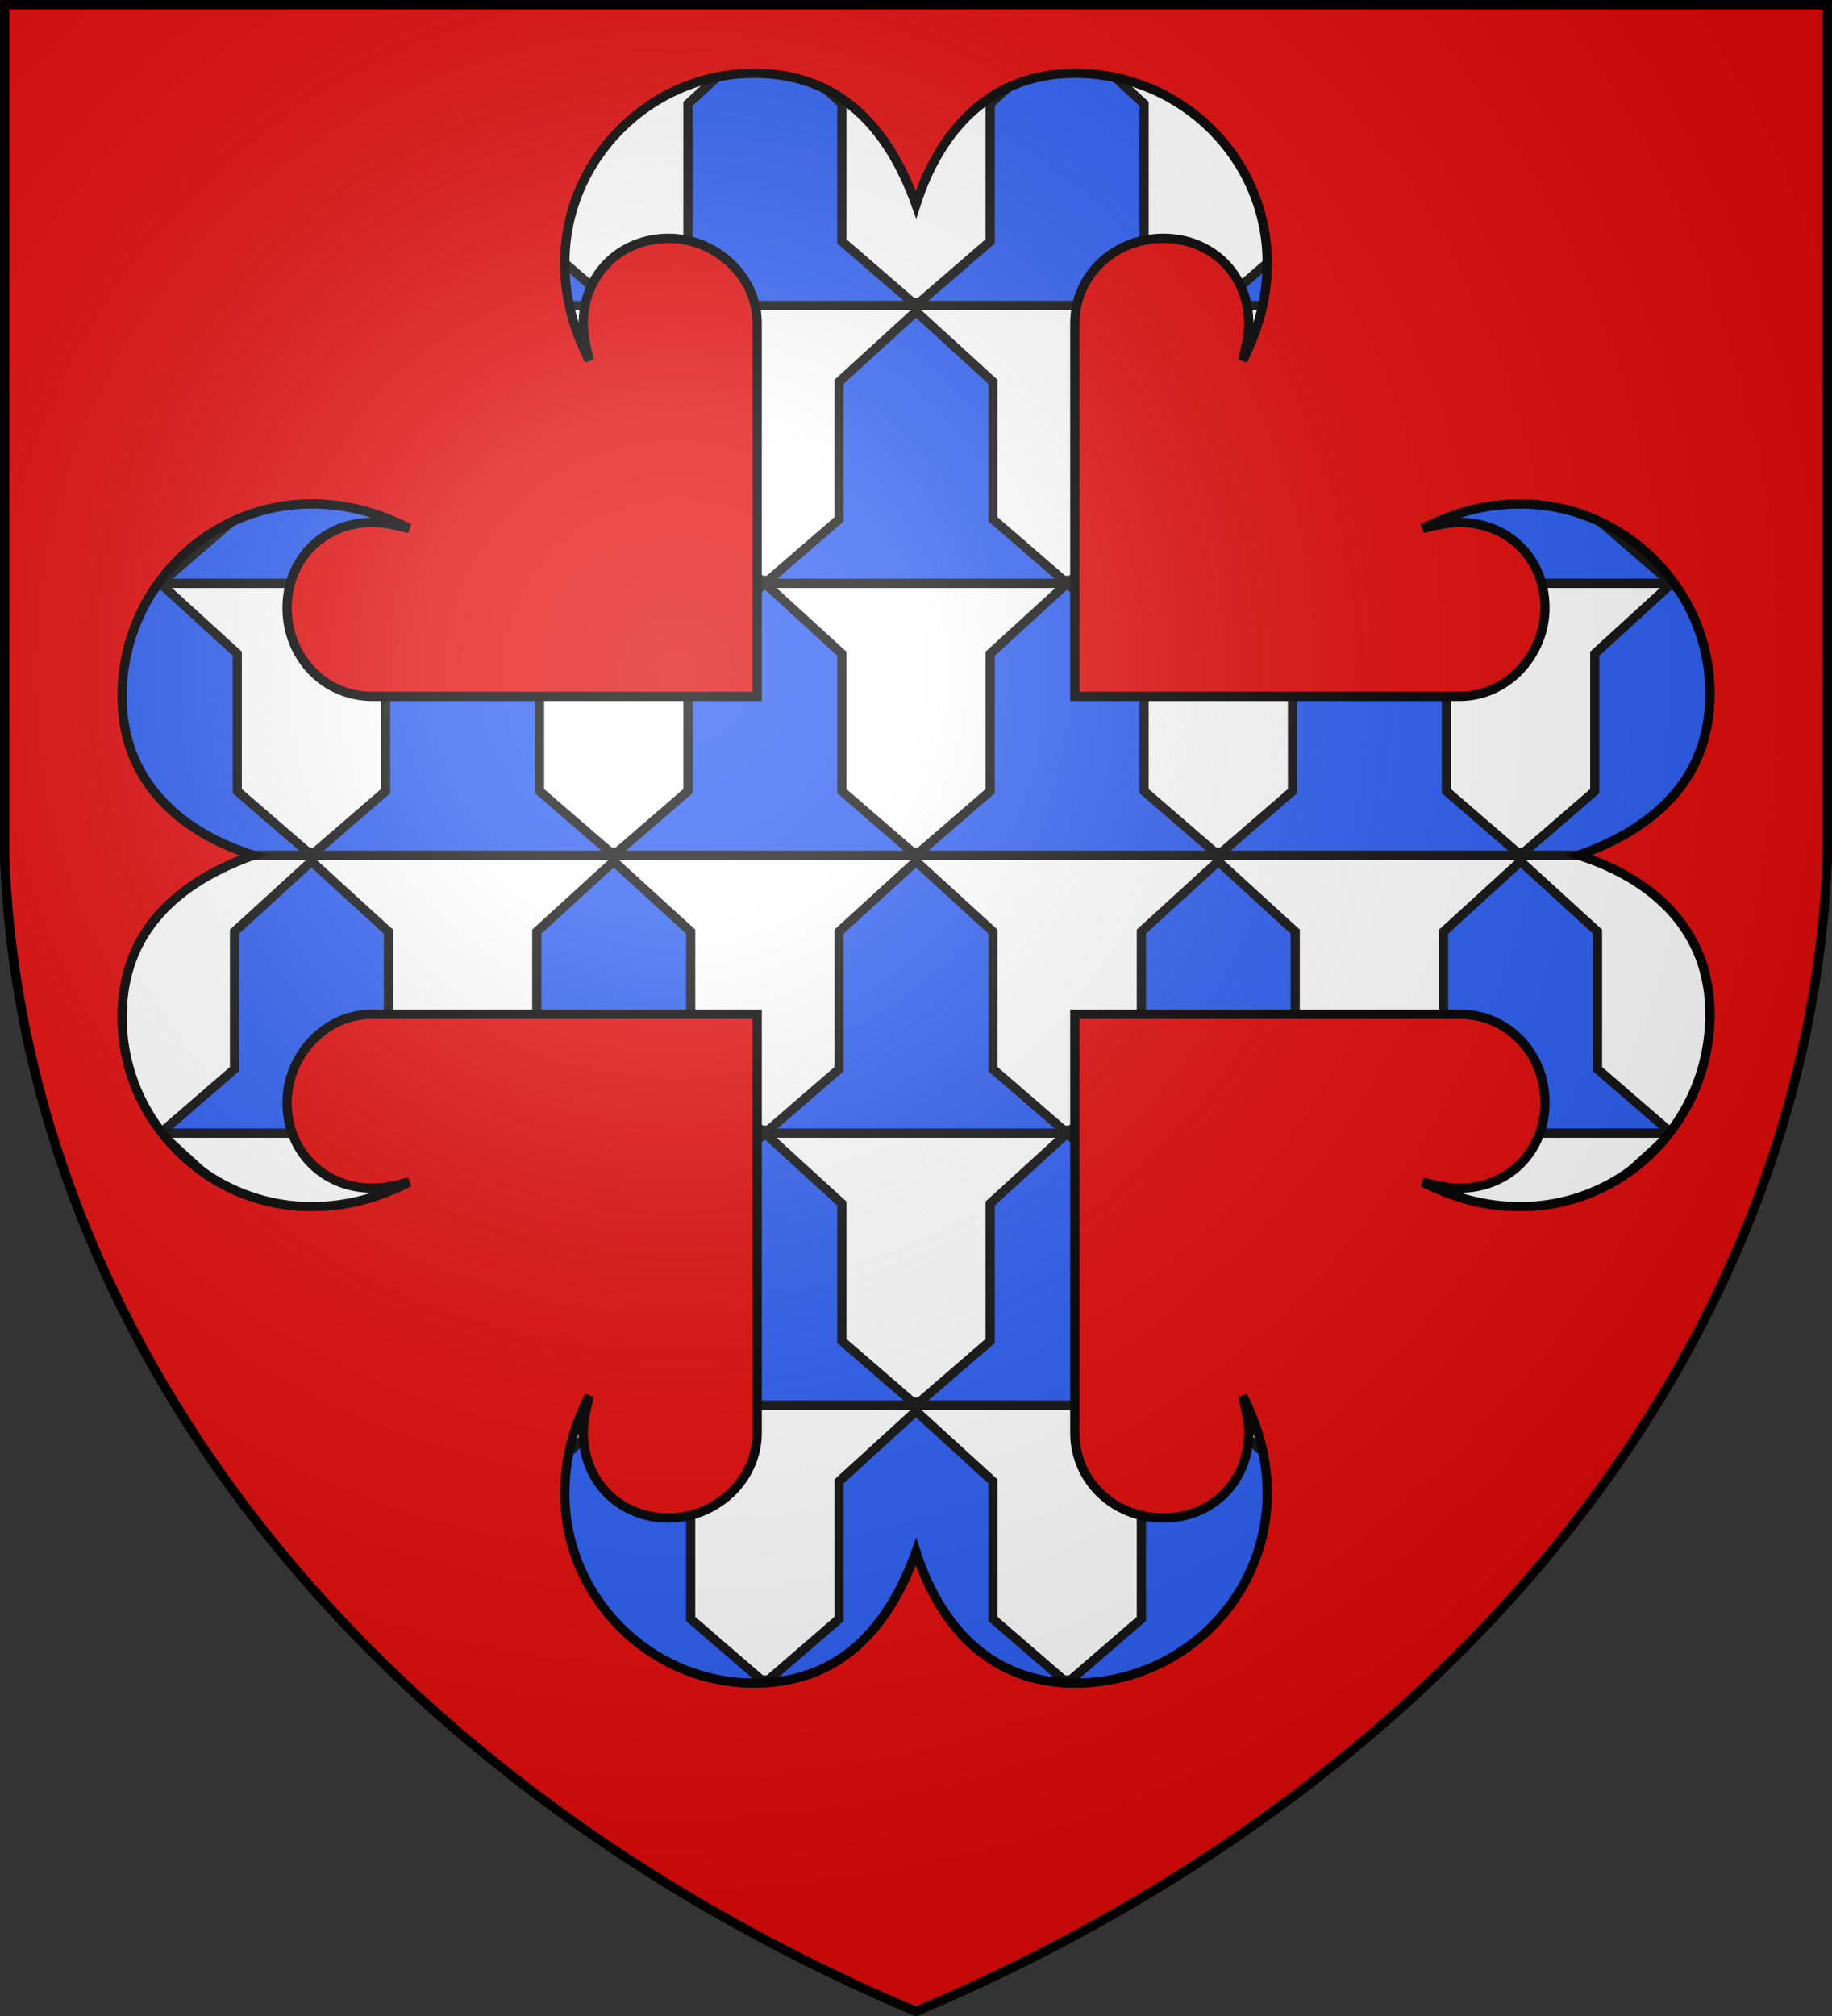 <svg width="600" height="660" fill="#e20909" stroke="#000" stroke-width="3" xmlns="http://www.w3.org/2000/svg" xmlns:xlink="http://www.w3.org/1999/xlink"><rect width="100%" height="100%" fill="#333333" stroke="none"/><defs><radialGradient id="j" cx="221" cy="226" r="300" gradientTransform="matrix(1.35 0 0 1.35 -77 -85)" gradientUnits="userSpaceOnUse"><stop offset="0" stop-color="#fff" stop-opacity=".3"/><stop offset=".2" stop-color="#fff" stop-opacity=".25"/><stop offset=".6" stop-color="#666" stop-opacity=".13"/><stop offset="1" stop-opacity=".13"/></radialGradient><clipPath id="b"><path id="a" d="M506 199c0-16-12-28-28-28-4 0-8 1-12 2 10-5 20-8 32-8 34 0 62 28 62 62 0 28-18 44-43 53 25 8 43 25 43 52 0 35-28 63-62 63-12 0-22-3-32-8 4 1 8 2 12 2 16 0 28-12 28-28s-12-29-28-29H352v137c0 16 13 28 29 28s28-12 28-28c0-4-1-8-2-12 5 10 8 20 8 32 0 34-28 62-63 62-27 0-44-18-52-43-9 25-25 43-53 43-34 0-62-28-62-62 0-12 3-22 8-32-1 4-2 8-2 12 0 16 12 28 28 28 15 0 29-12 29-28V332H122c-16 0-28 14-28 29 0 16 12 28 28 28 4 0 8-1 12-2-10 5-20 8-32 8-34 0-62-28-62-62 0-28 18-44 43-53-25-8-43-25-43-52 0-35 28-63 62-63 12 0 22 3 32 8-4-1-8-2-12-2-16 0-28 12-28 28s12 29 28 29h126V106c0-16-14-28-29-28-16 0-28 12-28 28 0 4 1 8 2 12-5-10-8-20-8-32 0-34 28-62 62-62 28 0 44 18 53 43 8-25 25-43 52-43 35 0 63 28 63 62 0 12-3 22-8 32 1-4 2-8 2-12 0-16-12-28-28-28s-29 12-29 28v122h126c16 0 28-14 28-29Z"/></clipPath></defs><path id="i" d="M1.5 1.5h597V280A570 445 0 0 1 300 658.5 570 445 0 0 1 1.5 280Z"/><use xlink:href="#a" fill="#fff"/><g clip-path="url(#b)" stroke="#111" fill="#2b5df2"><g id="h"><g id="g"><path id="c" fill="#fff" d="M0 11h600v91H0z"/><use xlink:href="#c" y="88"/><g id="f"><g id="e"><path id="d" d="M27.3 79V34l25.2-23 25.2 23v45l24.3 21H3l24.3-21Z"/><use xlink:href="#d" x="99"/><use xlink:href="#d" x="198"/><use xlink:href="#d" x="297"/><use xlink:href="#d" x="396"/></g><use xlink:href="#e" x="495"/></g><use xlink:href="#f" x="-49.5" y="91"/></g><use xlink:href="#g" y="180"/></g><use xlink:href="#h" y="360"/></g><use xlink:href="#a" fill="none"/><use xlink:href="#i" fill="url(#j)"/></svg>